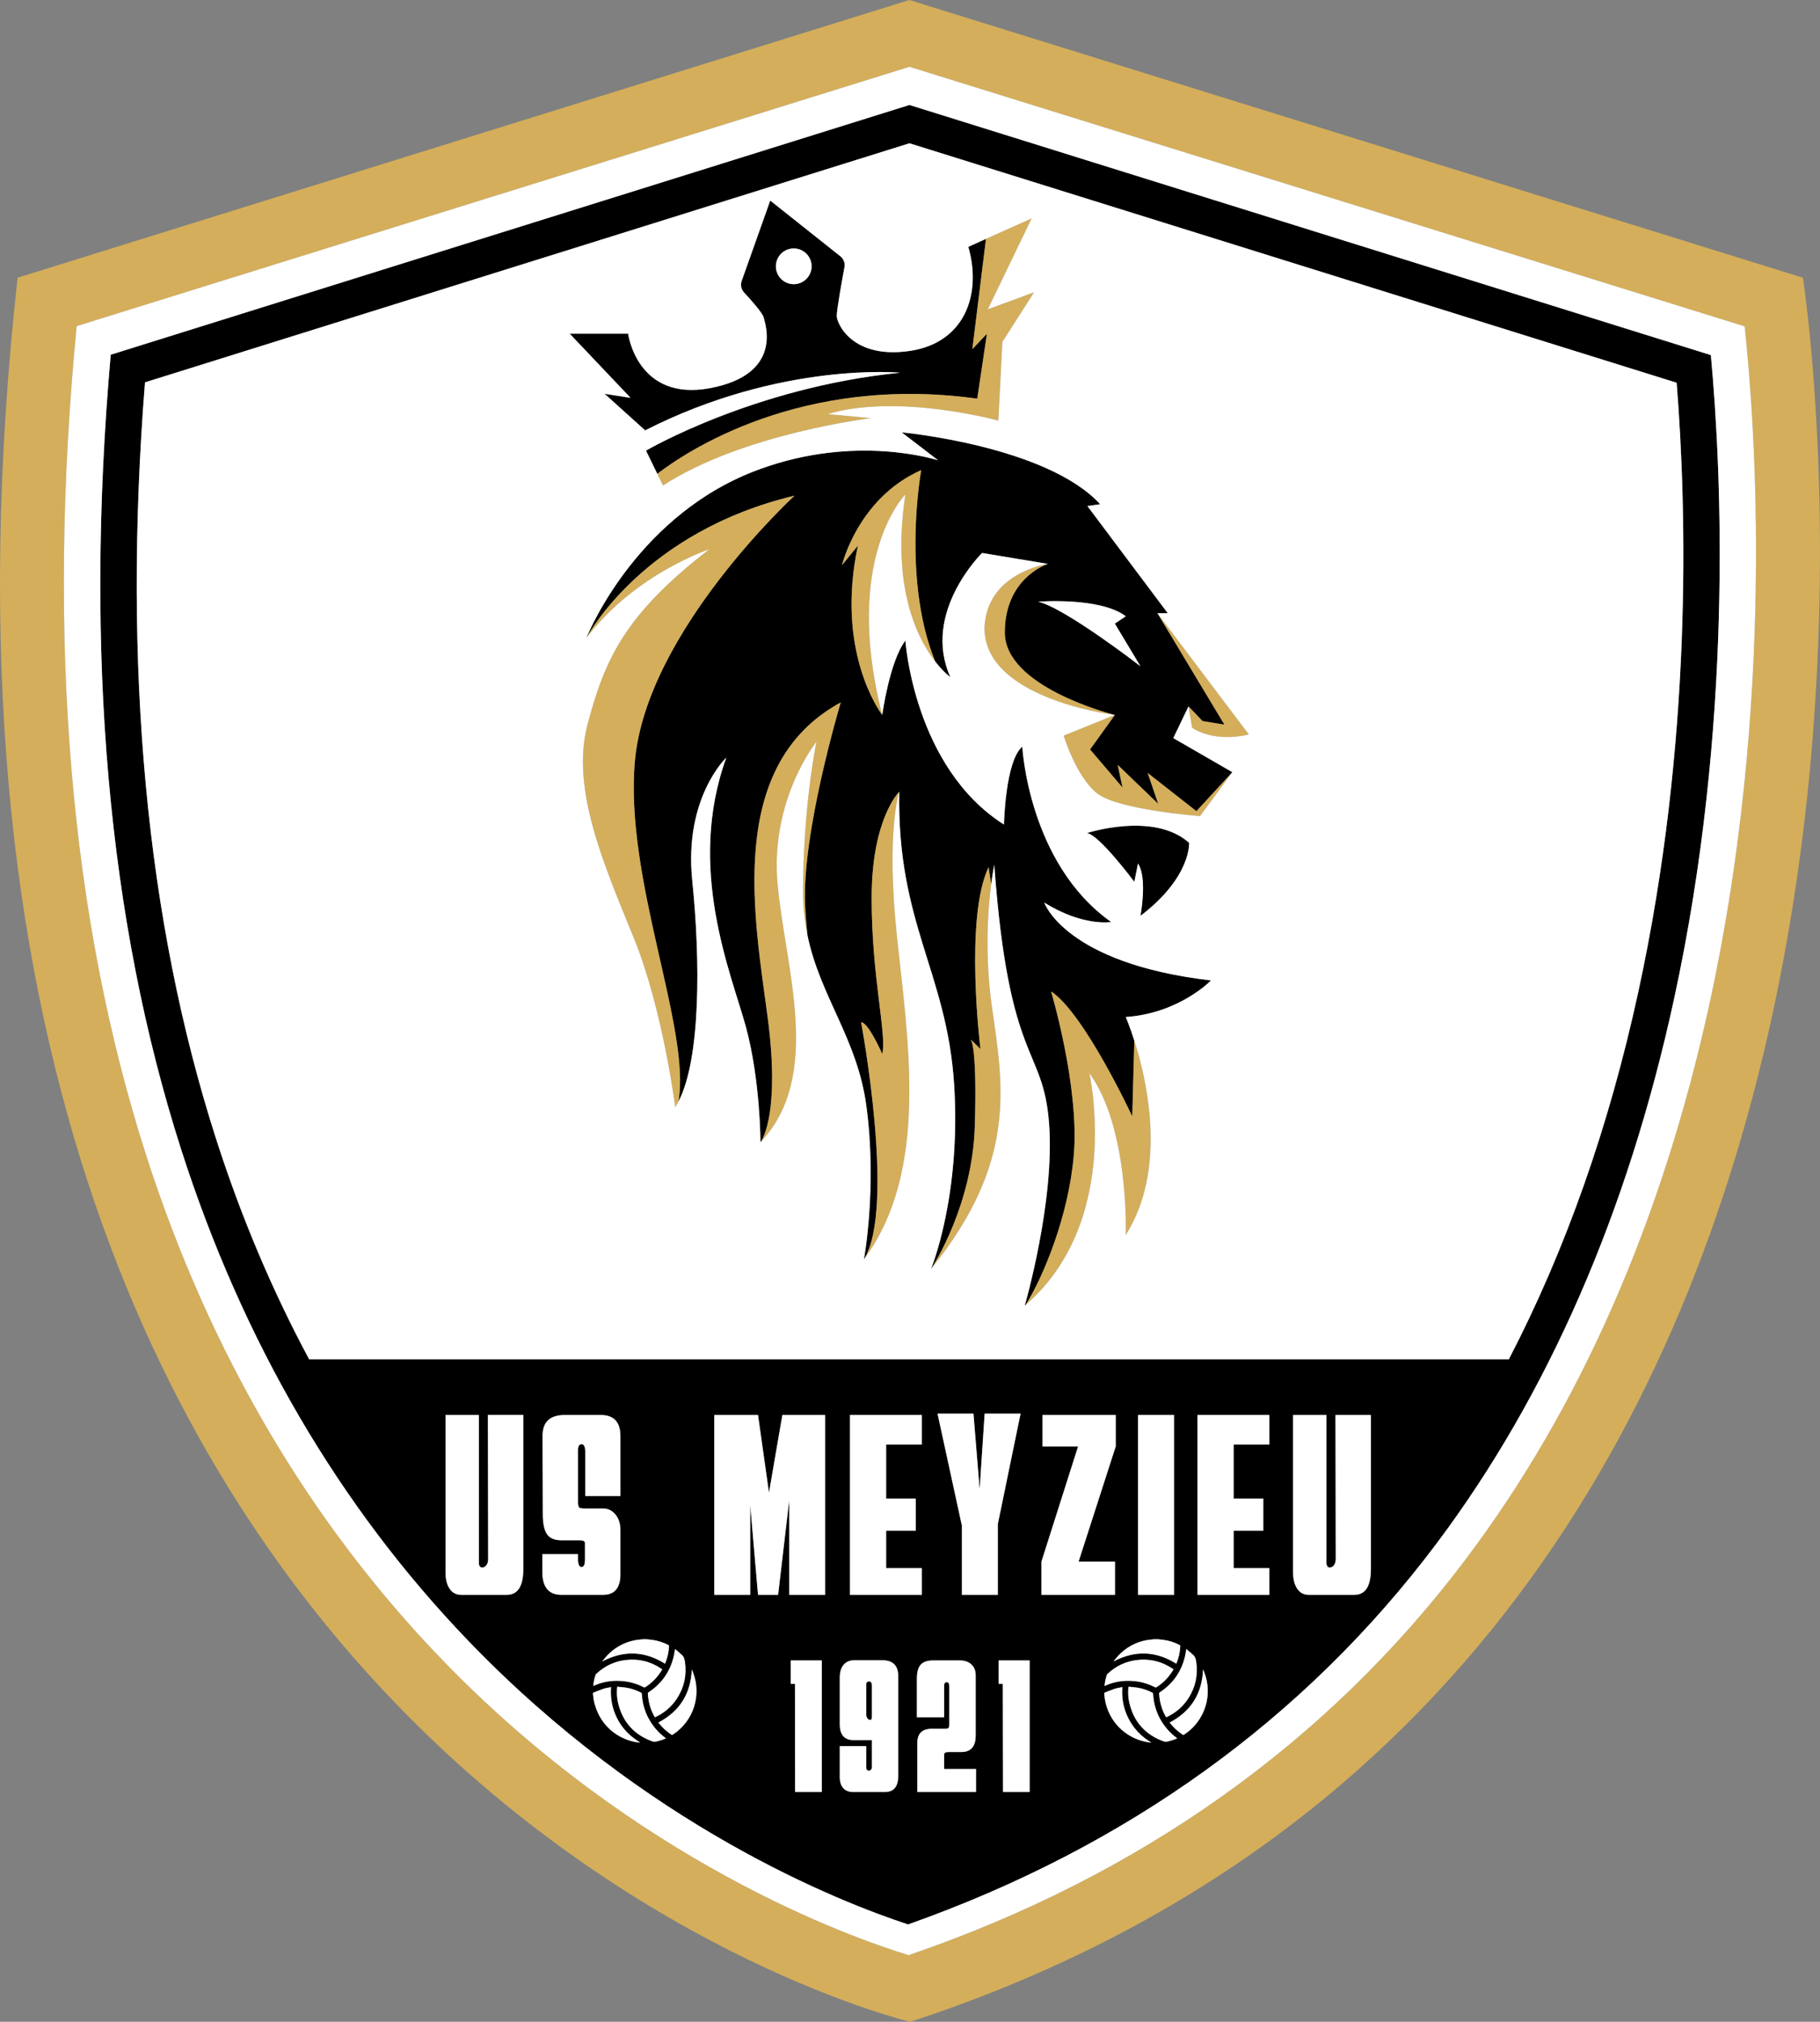 <?xml version="1.0" encoding="utf-8"?>
<!-- Generator: Adobe Illustrator 23.1.0, SVG Export Plug-In . SVG Version: 6.00 Build 0)  -->
<svg version="1.1" id="Шар_2" xmlns="http://www.w3.org/2000/svg" xmlns:xlink="http://www.w3.org/1999/xlink" x="0px" y="0px"
	 viewBox="0 0 283.171 314.52" style="enable-background:new 0 0 283.171 314.52;" xml:space="preserve">
<rect x="0" y="0" width="283.171" height="314.52" fill="#808080" stroke="none"/>
<style type="text/css">
	.st0{fill:#D4AE5A;}
	.st1{fill:#FFFFFF;}
</style>
<g>
	<path d="M135.656,262.21c0-0.431-0.148-0.646-0.445-0.646    c-0.287,0-0.431,0.155-0.431,0.466v4.703c0,0.221,0.058,0.411,0.172,0.571    s0.253,0.24,0.417,0.24c0.115,0,0.188-0.027,0.222-0.083    c0.034-0.055,0.055-0.183,0.064-0.383V262.21z"/>
	<path d="M266.188,55.24L141.498,16.33L17.228,55.18    c-4.1,46.54-0.42,88.1,10.94,123.58    c9.58,29.9,24.64,55.67,44.78,76.58    c27.61,28.68,57.46,40.46,68.34,44.03    c34.09-12.07,61.74-31.99,82.21-59.24    c17.31-23.05,29.74-51.51,36.94-84.61    C269.728,112.82,267.868,73.39,266.188,55.24z M81.428,244.06    c0,2.69-0.86,4.04-2.58,4.04h-7.11c-0.75,0-1.34-0.32-1.78-0.95    c-0.43-0.63-0.64-1.49-0.64-2.58v-24.45h5.19v22.93    c0,0.53,0.17,0.8,0.53,0.8c0.43,0,0.93-0.45,0.91-1.35l-0.04-22.38    h5.52V244.06z M84.378,244.49v-2.72h5.55v0.71    c0,0.86,0.18,1.29,0.55,1.29c0.36,0,0.54-0.39,0.54-1.17v-2.56    c0-0.29-0.28-0.43-0.82-0.43h-2.85c-1.04,0-1.78-0.31-2.22-0.91    c-0.44-0.61-0.66-1.63-0.67-3.07l-0.04-12.23    c-0.01-2.18,1.13-3.28,3.43-3.28h5.63c2.03,0,3.05,1.1,3.05,3.28    v9.32h-5.47v-6.9c0-0.78-0.2-1.16-0.58-1.16    c-0.37,0-0.55,0.33-0.55,1v7.82c0,0.54,0.05,0.88,0.15,1    c0.1,0.12,0.39,0.19,0.86,0.19h2.9c0.78,0,1.42,0.31,1.93,0.94    c0.5,0.63,0.76,1.43,0.76,2.4v6.91c-0.01,2.12-0.91,3.18-2.69,3.18    h-6.49C85.368,248.1,84.378,246.89,84.378,244.49z M100.908,263.26    c2.04-1.35,3.35-3.21,3.92-5.59c0.08-0.37,0.13-0.74,0.2-1.14    c0.26,0.21,0.51,0.42,0.75,0.63c0.08,0.06,0.15,0.15,0.23,0.21    c0.4,0.3,0.5,0.72,0.57,1.18c0.28,2.03-0.12,3.92-1.23,5.64    c-0.84,1.3-1.98,2.27-3.38,2.92c-0.02,0.01-0.05,0.02-0.08,0.03    c-0.27-0.46-0.49-0.94-0.66-1.44c-0.25-0.73-0.39-1.47-0.43-2.24    C100.788,263.36,100.828,263.31,100.908,263.26z M100.368,262.48    c-0.05,0.03-0.14,0.02-0.2-0.01C99.248,262,98.278,261.68,97.248,261.55    c-1.65-0.21-3.25-0.03-4.78,0.65c-0.04,0.02-0.08,0.04-0.13,0.06    c0,0-0.02,0-0.04,0c0.06-0.6,0.18-1.18,0.38-1.75    c0.02-0.05,0.06-0.09,0.1-0.13c1.3-1.21,2.82-1.93,4.57-2.14    c2.04-0.24,3.9,0.23,5.59,1.38c0.03,0.02,0.06,0.04,0.1,0.07    C102.368,260.85,101.478,261.77,100.368,262.48z M103.478,258.79    c0,0-0.01,0.01-0.02,0.01c-3.18-1.99-6.43-2.09-9.77-0.34    c0.23-0.28,0.45-0.57,0.7-0.84c1.22-1.32,2.72-2.15,4.49-2.48    c0.31-0.05,0.63-0.07,0.94-0.11c0.08-0.01,0.16-0.02,0.25-0.03h0.47    c0.3,0.03,0.6,0.06,0.9,0.1c0.9,0.12,1.76,0.39,2.56,0.81    c0.05,0.02,0.1,0.09,0.09,0.13    C104.058,256.99,103.848,257.91,103.478,258.79z M99.538,271.06    c0,0.01,0,0.02-0.01,0.03c-0.26-0.04-0.53-0.07-0.79-0.12    c-2.81-0.58-5.02-2.53-5.97-5.14c-0.17-0.45-0.31-0.93-0.4-1.42    c-0.04-0.26-0.07-0.53-0.1-0.79v-0.28    c0.53-0.21,1.05-0.44,1.59-0.62c0.38-0.12,0.79-0.18,1.21-0.27    c-0.13,1.78,0.2,3.43,1.01,4.97c0.54,1.05,1.27,1.92,2.14,2.66    c0.37,0.28,0.74,0.55,1.12,0.83c0.07,0.04,0.13,0.1,0.21,0.14    C99.548,271.05,99.548,271.06,99.538,271.06z M102.898,270.7    c-0.31,0.09-0.62,0.18-0.94,0.25c-0.1,0.02-0.23,0.02-0.33-0.02    c-2.92-1-4.74-3.01-5.46-6.01c-0.19-0.77-0.22-1.56-0.16-2.36    c0.01-0.04,0.02-0.08,0.03-0.17c0.45,0.05,0.9,0.07,1.33,0.14    c0.83,0.13,1.61,0.4,2.35,0.77c0.1,0.05,0.14,0.11,0.14,0.21    c0.11,2.03,0.82,3.83,2.12,5.39c0.44,0.53,0.94,0.99,1.49,1.41    c0.04,0.03,0.08,0.06,0.15,0.11    C103.358,270.52,103.138,270.62,102.898,270.7z M104.698,269.83    c-0.1,0.06-0.16,0.07-0.27,0c-0.74-0.5-1.39-1.1-1.94-1.8    c-0.02-0.02-0.03-0.05-0.05-0.07c3.33-1.75,5.04-4.5,5.2-8.25    c0.05,0.12,0.11,0.24,0.15,0.36    C109.218,263.64,107.928,267.72,104.698,269.83z M127.858,278.77h-4.15    l-0.02-16.83H123.038v-3.64h4.82V278.77z M128.378,248.1H122.788v-14.67    l-1.72,14.67h-3.13l-1.21-13.99v13.99h-5.59v-27.98h6.8l1.71,12.08    l2.08-12.08h6.65V248.1z M139.748,276.3c0,1.65-0.7,2.47-2.1,2.47    h-4.89c-0.67,0-1.19-0.2-1.55-0.6c-0.36-0.4-0.55-0.97-0.55-1.7    v-4.84h4.12v3.32c0,0.33,0.14,0.5,0.42,0.5c0.11,0,0.22-0.05,0.32-0.15    c0.09-0.09,0.14-0.2,0.14-0.32v-4.28h-2.81    c-1.46,0-2.19-0.82-2.19-2.46v-7.29c0-0.84,0.2-1.5,0.6-1.97    c0.4-0.47,0.95-0.71,1.67-0.71h4.32c1.67,0,2.5,0.81,2.5,2.44V276.3z     M132.248,248.1v-27.98h11.18v4.6h-5.55v8.4h4.61v5h-4.61v5.82h5.55    v4.16H132.248z M151.858,278.77h-9.14v-7.58c0-1.5,0.74-2.25,2.21-2.25h2.02    c0.32,0,0.52-0.04,0.61-0.11c0.08-0.08,0.13-0.26,0.13-0.54v-6.05    c0-0.37-0.14-0.56-0.41-0.56c-0.25,0-0.38,0.19-0.38,0.56v4.9h-4.24    v-6.01c0-1,0.2-1.72,0.59-2.17c0.39-0.44,1.04-0.66,1.94-0.66h4.18    c0.74,0,1.33,0.21,1.78,0.63c0.44,0.41,0.66,0.97,0.66,1.67v9.36    c0,1.72-0.74,2.58-2.21,2.58h-1.89c-0.33,0-0.55,0.04-0.66,0.1    c-0.1,0.07-0.15,0.2-0.15,0.4v2.15h4.96V278.77z M155.248,248.1    h-5.59v-10.75l-3.79-17.44h5.59l0.96,11.75l0.78-11.75h5.59l-3.54,17.18V248.1z     M160.198,278.77h-4.14l-0.03-16.83h-0.65v-3.64h4.82V278.77z M162.188,225    v-4.88h11.41V225l-5.78,17.93h5.66v5.17h-11.44v-5.17L167.738,225H162.188z     M178.428,255.14c0.31-0.05,0.63-0.07,0.94-0.11    c0.08-0.01,0.16-0.02,0.25-0.03h0.47c0.3,0.03,0.6,0.06,0.9,0.1    c0.9,0.12,1.76,0.39,2.56,0.81c0.04,0.02,0.1,0.09,0.09,0.13    c-0.03,0.95-0.24,1.87-0.61,2.75c0,0-0.01,0.01-0.02,0.01    c-3.19-1.99-6.43-2.09-9.77-0.34c0.23-0.28,0.45-0.57,0.7-0.84    C175.158,256.3,176.658,255.47,178.428,255.14z M177.068,248.1v-27.98h5.59    v27.98H177.068z M180.458,263.26c2.04-1.35,3.35-3.21,3.92-5.59    c0.08-0.37,0.13-0.74,0.2-1.14c0.26,0.21,0.51,0.42,0.75,0.63    c0.08,0.06,0.15,0.15,0.23,0.21c0.4,0.3,0.5,0.72,0.56,1.18    c0.29,2.03-0.11,3.92-1.22,5.64c-0.84,1.3-1.98,2.27-3.38,2.92    c-0.02,0.01-0.05,0.02-0.08,0.03c-0.27-0.46-0.49-0.94-0.66-1.44    c-0.25-0.73-0.39-1.47-0.43-2.24    C180.338,263.36,180.378,263.31,180.458,263.26z M179.918,262.48    c-0.05,0.03-0.14,0.02-0.2-0.01c-0.92-0.47-1.89-0.79-2.92-0.92    c-1.65-0.21-3.25-0.03-4.78,0.65c-0.04,0.02-0.08,0.04-0.13,0.06h-0.04    c0.06-0.6,0.18-1.18,0.38-1.75c0.01-0.05,0.06-0.09,0.1-0.13    c1.29-1.21,2.82-1.93,4.57-2.14c2.03-0.24,3.9,0.23,5.59,1.38    c0.03,0.02,0.06,0.04,0.1,0.07    C181.918,260.85,181.028,261.77,179.918,262.48z M179.078,271.09    c-0.26-0.04-0.53-0.07-0.79-0.12c-3.31-0.68-5.79-3.25-6.37-6.56    c-0.04-0.26-0.07-0.53-0.1-0.79v-0.28    c0.53-0.21,1.05-0.44,1.59-0.62c0.38-0.12,0.79-0.18,1.21-0.27    c-0.13,1.78,0.2,3.43,1.01,4.97c0.8,1.54,1.97,2.75,3.47,3.63    C179.088,271.06,179.088,271.08,179.078,271.09z M182.448,270.7    c-0.31,0.09-0.62,0.18-0.94,0.25c-0.1,0.02-0.23,0.02-0.33-0.02    c-2.92-1-4.74-3.01-5.46-6.01c-0.19-0.77-0.22-1.56-0.16-2.36    c0.01-0.04,0.02-0.08,0.03-0.17c0.45,0.05,0.9,0.07,1.33,0.14    c0.83,0.13,1.61,0.4,2.35,0.77c0.1,0.05,0.13,0.11,0.14,0.21    c0.11,2.03,0.81,3.83,2.12,5.39c0.44,0.53,0.94,0.99,1.49,1.41    c0.04,0.03,0.08,0.06,0.15,0.11    C182.908,270.52,182.688,270.62,182.448,270.7z M184.248,269.83    c-0.1,0.06-0.16,0.07-0.27,0c-0.74-0.5-1.39-1.1-1.94-1.8    c-0.02-0.02-0.03-0.05-0.05-0.07c3.33-1.75,5.04-4.5,5.2-8.25    c0.05,0.12,0.11,0.24,0.15,0.36    C188.768,263.64,187.478,267.72,184.248,269.83z M197.488,224.72h-5.55v8.4    h4.62v5h-4.62v5.82h5.55v4.16h-11.18v-27.98h11.18V224.72z M213.298,244.06    c0,2.69-0.86,4.04-2.58,4.04h-7.11c-0.75,0-1.34-0.32-1.77-0.95    s-0.65-1.49-0.65-2.58v-24.45h5.19v22.93c0,0.53,0.18,0.8,0.53,0.8    c0.44,0,0.93-0.45,0.92-1.35l-0.04-22.38h5.51V244.06z M254.898,154.31    c-4.58,21.07-11.33,40.18-20.14,57.14H48.098    c-5.76-10.73-10.62-22.22-14.53-34.44    c-10.82-33.77-14.52-73.3-11.01-117.53L141.498,22.29l119.37,37.25    C262.458,79.55,263.348,115.46,254.898,154.31z"/>
	<path d="M163.288,199.11c0.44-0.54,0.84-1.09,1.21-1.64    C164.118,198.02,163.718,198.57,163.288,199.11z M167.688,191.41    c0.46-1.15,0.84-2.3,1.16-3.46    C168.518,189.1,168.138,190.26,167.688,191.41z M169.738,183.92    c0.15-0.86,0.27-1.7,0.35-2.53    C169.998,182.22,169.878,183.06,169.738,183.92z M169.948,169.76    c0.07,0.55,0.14,1.17,0.21,1.86    C170.098,170.94,170.028,170.31,169.948,169.76z M162.468,140.4    c6.06,3.79,10.42,3.03,10.42,3.03    c-12.89-9.1-13.83-27.28-13.83-27.28    c-2.66,2.27-2.85,12.12-2.85,12.12    c-14.02-8.9-15.34-28.61-15.34-28.61    c-2.47,3.22-3.6,11.56-3.6,11.56c0-0.01,0-0.01-0.01-0.02    c-0.35-0.46-7.29-9.87-3.78-26.32l-2.47,3.03    c0,0,2.47-10.42,12.32-14.78c0,0-1.32,7.24-0.76,15.85    c0.08,1.13,0.18,2.29,0.33,3.46c0.2,1.57,0.47,3.15,0.82,4.71    c0.26,1.17,0.58,2.34,0.96,3.49c0.25,0.76,0.52,1.5,0.82,2.24    c0,0.01,0.01,0.01,0.01,0.02c1.23,1.59,2.24,2.35,2.36,2.44    c-4.53-10.05,4.93-19.32,4.93-19.32l10.24,1.7c0,0-0.01,0-0.03,0.01    c-0.45,0.15-6.67,2.39-6.67,10.67c0,8.3,15.98,12.53,17.06,12.81    c0.04,0.01,0.06,0.01,0.06,0.01l-3.86,5.37l5.06,5.93l-0.76-3.53    l6.31,6.06L178.568,120.25l7.58,5.94l5.59-6.07l-9.19-5.3l2.37-4.93    l2.18,2.28l3.41,0.56l-10.42-17.33h1.61l-12.51-16.68l1.99-0.28    c-8.33-9.09-30.88-11.18-30.88-11.18l5.67,4.35    c-0.46-0.14-12.78-4.06-27.65,1.34C99.468,79.72,91.748,97.98,91.248,99.21    c0.63-1.15,9.4-16.62,32.37-22.1c0,0-22.92,21.04-24.82,41.12    c-1.73,18.42,8.79,41.92,6.75,53.15c3.49-6.62,3.43-22.07,2.16-34.39    c-1.33-12.89,5.3-19.14,5.3-19.14c-6.25,17.24,0.76,33.54,3.04,41.87    c2.27,8.34,2.27,18,2.27,18s0,0,0.01-0.01    c0.01-0.01,0.01-0.01,0.01-0.02c0.01-0.01,0.02-0.02,0.02-0.03    c0.38-0.54,2.98-4.92,1.1-19.26c-2.02-15.41-6.7-39.28,11.35-49.13    c-0.17,0.59-6.04,20.25-5.54,31.44c0.07,1.68,0.21,3.3,0.38,4.86    c2,9.55,7.75,16.03,9.15,26.47c1.71,12.69-0.38,23.87-0.38,23.87    c4.99-7.95-0.44-36.88-0.44-36.88c1.14,0,3.29,4.93,3.29,4.93    c0.75-2.91-1.65-11.88-1.65-24.26c0-12.38,4.3-16.54,4.3-16.54    c-0.38,20.46,7.39,28.04,8.53,45.47c1.13,17.43-3.6,28.8-3.6,28.8    c0.01-0.01,0.02-0.02,0.02-0.03c0.38-0.57,6.43-9.96,6.8-22.2    c0.33-11.01-0.39-13.1-0.59-13.46l1.47,1.46    c0,0-2.53-20.34,1.26-28.3l0.41,2.64c0.25-1.91,0.48-3.02,0.48-3.02    c2.27,31.27,7.58,28.05,8.52,40.17c0.95,12.13-3.78,28.42-3.78,28.42    c0.06-0.05,0.12-0.1,0.17-0.15c2.72-4.38,6.67-13.8,7.47-23.34    c0.88-10.61-3.54-25.39-3.54-25.39c5.18,3.41,12.63,19.45,12.63,19.45    l0.32-11.79c-0.73-2.29-1.33-3.68-1.33-3.68    c8.34-0.57,13.26-5.69,13.26-5.69    C165.688,149.87,162.468,140.4,162.468,140.4z M175.158,95.87l-1.7,1.14    l3.98,6.63c0,0-11.75-9.09-15.92-10.04    C161.518,93.6,171.178,92.84,175.158,95.87z"/>
	<path d="M177.438,142.48c0,0,1.13-5.87-0.38-8.15l-0.57,2.85    c0,0-5.5-7.39-7.39-7.58c0,0,10.42-3.41,15.91,1.51    C185.008,131.11,185.388,136.42,177.438,142.48z"/>
	<path d="M151.288,54.31l2.12-17.15l-2.75,1.24    c2.14,7.45-0.61,14.87-8.97,16.17c-8.97,1.39-11.5-4.17-11.5-5.44    c0-0.97,0.82-5.51,1.2-7.57c0.12-0.63-0.12-1.27-0.61-1.67    l-10.94-8.69l-4.44,12.5c-0.22,0.62-0.08,1.31,0.36,1.79    c1.05,1.13,2.89,3.18,3.06,3.9c0.26,1.01,3.04,8.84-8.33,10.99    c-11.37,2.14-12.76-8.47-12.76-8.47h-9.09l9.47,9.98l-4.04-0.63    l6.31,5.69c21.1-10.74,39.67-8.97,39.67-8.97    C117.308,60.25,100.508,70.1,100.508,70.1l1.76,3.61    c4.3-3.31,22.28-15.52,49.78-11.69l1.51-10.11L151.288,54.31z     M123.498,44.21c-1.54,0-2.78-1.25-2.78-2.78c0-1.54,1.24-2.78,2.78-2.78    c1.53,0,2.78,1.24,2.78,2.78C126.278,42.96,125.028,44.21,123.498,44.21z"/>
</g>
<g>
	<path class="st0" d="M280.508,43.2L141.488,0l-138.75,43.2    c-25.77,232.29,138.88,271.32,138.88,271.32    C314.238,258.06,280.508,43.2,280.508,43.2z M265.978,156.15    c-7.37,33.76-20.14,62.84-37.96,86.45    c-21.52,28.52-50.66,49.22-86.65,61.55    c-9.29-2.84-42.24-14.59-72.49-45.87    c-20.75-21.46-36.26-47.86-46.11-78.47    C10.858,142.77,7.218,99.37,11.928,50.73l129.57-40.34l129.95,40.38    C273.108,66.23,276.198,109.33,265.978,156.15z"/>
	<path class="st0" d="M98.798,118.23c-1.73,18.42,8.79,41.92,6.75,53.15    c-0.16,0.3-0.32,0.59-0.49,0.85c0,0-1.9-15.16-6.45-26.34    c-4.54-11.18-9.85-23.11-7.2-33.16c2.66-10.04,5.69-17.05,18.95-27.28    c0,0-11.54,3.78-19.13,13.81c0.33-0.62,8.99-16.57,32.39-22.15    C123.618,77.11,100.698,98.15,98.798,118.23z"/>
	<path class="st0" d="M145.498,102.88c-0.17-0.2-0.34-0.43-0.5-0.66    c-0.02-0.03-0.03-0.05-0.05-0.08c-0.35-0.49-0.71-1.05-1.06-1.68    c-0.03-0.05-0.06-0.11-0.1-0.16c-0.14-0.26-0.29-0.54-0.43-0.82    c-0.03-0.07-0.07-0.14-0.1-0.21c-0.18-0.34-0.35-0.7-0.51-1.08    c0-0.01-0.01-0.02-0.01-0.03c-0.16-0.36-0.31-0.73-0.45-1.12    c-0.04-0.11-0.09-0.22-0.13-0.33c-0.11-0.32-0.23-0.65-0.34-0.99    c-0.03-0.11-0.07-0.21-0.1-0.32c-0.14-0.44-0.27-0.9-0.39-1.37    c-0.02-0.09-0.04-0.18-0.06-0.27c-0.1-0.39-0.19-0.8-0.28-1.21    c-0.03-0.16-0.06-0.32-0.09-0.48c-0.08-0.41-0.15-0.83-0.22-1.26    c-0.02-0.12-0.04-0.24-0.06-0.37c-0.08-0.55-0.14-1.12-0.2-1.7    c-0.01-0.15-0.02-0.3-0.03-0.45c-0.04-0.46-0.07-0.93-0.1-1.41    c0-0.19-0.01-0.39-0.02-0.58c-0.02-0.55-0.03-1.11-0.02-1.69    c0-0.1-0.01-0.2-0.01-0.3c0.01-0.67,0.04-1.36,0.08-2.07    c0.01-0.2,0.02-0.4,0.03-0.6c0.04-0.55,0.09-1.11,0.14-1.69    c0.03-0.22,0.05-0.44,0.07-0.66c0.09-0.77,0.18-1.55,0.31-2.37    c0,0-9.85,9.85-3.61,34.28c-0.35-0.46-7.29-9.87-3.78-26.32    l-2.47,3.03c0,0,2.47-10.42,12.32-14.78c0,0-1.32,7.24-0.76,15.85    c0.08,1.13,0.18,2.29,0.33,3.46c0.2,1.57,0.47,3.15,0.82,4.71    c0.27,1.18,0.59,2.34,0.96,3.49    C144.928,101.4,145.198,102.14,145.498,102.88z"/>
	<path class="st0" d="M194.298,114.25c0,0-5.02,1.42-8.81-1.04l-0.57-3.32l2.18,2.28    l3.41,0.56l-10.42-17.33L194.298,114.25z"/>
	<path class="st0" d="M173.398,111.21c-1.19-0.15-20.4-2.8-20.22-13.63    c0.37-8.26,9.28-9.77,9.83-9.85c-0.45,0.15-6.67,2.39-6.67,10.67    C156.338,106.7,172.318,110.93,173.398,111.21z"/>
	<path class="st0" d="M191.738,120.12l-5.02,6.83c0,0-12.88-0.95-16.11-3.6    c-3.22-2.66-5.11-8.91-5.11-8.91l7.96-3.22l-3.86,5.37l5.06,5.93    l-0.76-3.53l6.31,6.06L178.568,120.25l7.58,5.94L191.738,120.12z"/>
	<path class="st0" d="M125.268,140.71c0.07,1.68,0.21,3.3,0.38,4.86    c-0.11-0.52-0.21-1.05-0.29-1.58c-0.05-0.3-0.09-0.61-0.13-0.91    c-0.05-0.41-0.1-0.83-0.14-1.26c-0.02-0.25-0.04-0.51-0.06-0.77    c-0.05-0.7-0.08-1.42-0.08-2.17c0-13.64,2.09-23.49,2.09-23.49    s-7.2,8.9-6.07,21.98c1.14,13.06,7.19,29.9-2.63,40.32    c0.27-0.37,3.04-4.61,1.12-19.29c-2.02-15.41-6.7-39.28,11.35-49.13    C130.638,109.86,124.768,129.52,125.268,140.71z"/>
	<path class="st0" d="M134.418,195.91c4.99-7.95-0.44-36.88-0.44-36.88    c1.14,0,3.29,4.93,3.29,4.93c0.75-2.91-1.65-11.88-1.65-24.26    c0-12.38,4.3-16.54,4.3-16.54s-2.08,6.06-0.38,22.35    C141.248,161.81,144.658,182.08,134.418,195.91z"/>
	<path class="st0" d="M179.028,177.36v0.49c-0.02,0.6-0.04,1.21-0.08,1.82    c-0.01,0.12-0.02,0.24-0.03,0.36c-0.04,0.52-0.09,1.03-0.16,1.55    c-0.02,0.17-0.04,0.34-0.06,0.51c-0.09,0.62-0.19,1.23-0.32,1.84    c-0.02,0.1-0.04,0.19-0.06,0.28c-0.12,0.54-0.25,1.07-0.4,1.61    c-0.05,0.16-0.1,0.32-0.14,0.49c-0.19,0.61-0.39,1.22-0.62,1.82    c-0.02,0.05-0.04,0.1-0.06,0.15c-0.22,0.55-0.47,1.1-0.73,1.65    c-0.08,0.15-0.15,0.3-0.23,0.45c-0.3,0.59-0.62,1.18-0.98,1.74    c0,0,0.57-16.67-5.68-25.2c0,0,0.07,0.32,0.18,0.89    c0.01,0.11,0.03,0.23,0.06,0.35c0.05,0.31,0.1,0.66,0.16,1.07    c0.09,0.67,0.19,1.47,0.28,2.39v0.07    c0.2,2.27,0.31,5.19,0.05,8.43c-0.01,0.01-0.01,0.02,0,0.04    c-0.14,1.62-0.36,3.32-0.71,5.05c-0.18,0.88-0.39,1.76-0.63,2.65    c-0.01,0.03-0.02,0.06-0.02,0.09c-0.33,1.15-0.71,2.31-1.16,3.46    c-0.02,0.04-0.03,0.07-0.04,0.11c-0.23,0.55-0.46,1.1-0.72,1.65    c-0.29,0.63-0.6,1.26-0.94,1.87c-0.3,0.54-0.61,1.06-0.94,1.58    c-0.18,0.29-0.36,0.57-0.55,0.85c-0.38,0.55-0.78,1.1-1.21,1.64    c-0.21,0.27-0.43,0.54-0.66,0.8c-0.22,0.27-0.46,0.53-0.69,0.79    c-0.24,0.26-0.49,0.52-0.74,0.77c-0.2,0.2-0.4,0.4-0.61,0.61    c-0.32,0.29-0.64,0.59-0.98,0.88c2.72-4.38,6.67-13.8,7.47-23.34    c0.88-10.61-3.54-25.39-3.54-25.39c5.18,3.41,12.63,19.45,12.63,19.45    l0.32-11.79c0.06,0.2,0.13,0.4,0.19,0.61    c0.13,0.42,0.26,0.86,0.39,1.33c0.07,0.24,0.14,0.47,0.2,0.72    c0.01,0.06,0.02,0.11,0.04,0.17c0.12,0.44,0.23,0.9,0.34,1.38    c0.01,0.04,0.03,0.09,0.04,0.13c0.11,0.5,0.23,1.02,0.34,1.55    c0.02,0.1,0.03,0.2,0.05,0.3c0.1,0.46,0.18,0.93,0.26,1.4    c0.02,0.11,0.04,0.21,0.06,0.31c0.09,0.55,0.17,1.11,0.24,1.67    c0.02,0.13,0.04,0.26,0.05,0.38c0.06,0.48,0.11,0.95,0.16,1.44    c0.01,0.14,0.02,0.28,0.04,0.43c0.04,0.58,0.08,1.17,0.11,1.76    c0,0.13,0,0.27,0.01,0.4C179.018,176.37,179.028,176.86,179.028,177.36z"/>
	<path class="st0" d="M151.668,175.2c0.34-11.3-0.43-13.2-0.6-13.48    l1.48,1.48c0,0-2.53-20.34,1.26-28.3l0.41,2.64    c-0.06,0.47-0.12,0.98-0.18,1.54c0,0.03-0.01,0.07-0.01,0.11    c-0.02,0.24-0.05,0.49-0.07,0.75c-0.01,0.04-0.01,0.08-0.01,0.12    c-0.06,0.58-0.1,1.2-0.15,1.86c0,0.07-0.01,0.15-0.01,0.23    c-0.02,0.25-0.03,0.51-0.04,0.77c-0.01,0.09-0.01,0.17-0.02,0.26    c-0.01,0.35-0.03,0.69-0.04,1.05c0,0,0,0,0,0.01    c-0.01,0.34-0.02,0.7-0.03,1.06v0.32    c-0.01,0.27-0.01,0.55-0.01,0.83v0.34c0,0.39,0,0.77,0.01,1.17    c0,0.01,0,0.02,0,0.02c0.01,0.39,0.02,0.78,0.03,1.17    c0,0.12,0.01,0.25,0.01,0.38c0.02,0.29,0.03,0.59,0.04,0.89    c0.01,0.13,0.02,0.26,0.02,0.39c0.03,0.42,0.05,0.84,0.09,1.27    c0,0.01,0,0.02,0,0.02c0.03,0.42,0.07,0.85,0.11,1.27    c0.01,0.14,0.02,0.27,0.04,0.4c0.03,0.32,0.06,0.65,0.1,0.97    c0.01,0.14,0.03,0.27,0.04,0.41c0.06,0.45,0.12,0.9,0.18,1.35    c1.7,12.12,4.17,24.06-9.45,40.9    C145.248,196.83,151.298,187.44,151.668,175.2z"/>
	<path class="st0" d="M160.888,45.47l-4.93,7.71l-0.63,12.25c0,0-15.66-4.3-26.53-1.01    l6.7,0.63c0,0-19.96,2.4-32.34,10.48l-0.89-1.82    c4.3-3.31,22.28-15.52,49.78-11.69l1.51-10.11l-2.27,2.4    l2.12-17.15l7.1-3.18l-6.82,14.14L160.888,45.47z"/>
</g>
<g>
	<path class="st1" d="M75.95,242.497c0.013,0.902-0.481,1.354-0.913,1.354    c-0.356,0-0.534-0.267-0.534-0.8v-22.928h-5.191v22.687v1.758    c0,1.094,0.216,1.955,0.648,2.584s1.023,0.943,1.774,0.943h2.216h4.898    c1.717,0,2.575-1.347,2.575-4.04v-23.933h-5.512L75.95,242.497z"/>
	<path class="st1" d="M207.824,242.497c0.013,0.902-0.481,1.354-0.913,1.354    c-0.356,0-0.534-0.267-0.534-0.8v-22.928h-5.191v24.445    c0,1.094,0.216,1.955,0.648,2.584s1.023,0.943,1.774,0.943h5.931h1.183    c1.717,0,2.575-1.347,2.575-4.04v-0.268v-23.664h-5.512L207.824,242.497z"/>
	<path class="st1" d="M96.526,244.917v-6.908c0-0.971-0.254-1.771-0.763-2.399    c-0.509-0.629-1.151-0.943-1.926-0.943h-2.899c-0.471,0-0.757-0.062-0.858-0.185    c-0.102-0.123-0.152-0.458-0.152-1.005v-7.817c0-0.67,0.184-1.005,0.553-1.005    c0.381,0,0.572,0.39,0.572,1.169v6.895h5.474v-9.315    c0-2.188-1.017-3.281-3.051-3.281h-5.626c-2.301,0-3.446,1.094-3.433,3.281l0.038,12.226    c0.013,1.436,0.239,2.458,0.677,3.066s1.179,0.912,2.222,0.912h2.842    c0.547,0,0.82,0.144,0.82,0.431v0.595v1.966c0,0.779-0.178,1.169-0.534,1.169    c-0.369,0-0.553-0.431-0.553-1.292v-0.71h-5.55v2.72    c0,2.406,0.992,3.609,2.975,3.609h6.485    C95.617,248.096,96.514,247.036,96.526,244.917z"/>
	<polygon class="st1" points="162.037,248.096 173.48,248.096 173.48,242.928 167.816,242.928     173.594,225.004 173.594,220.123 162.189,220.123 162.189,225.004 167.74,225.004     162.037,242.928  "/>
	<rect x="177.072" y="220.123" class="st1" width="5.588" height="27.973"/>
	<polygon class="st1" points="186.311,248.096 197.488,248.096 197.488,243.942 191.938,243.942     191.938,238.124 196.553,238.124 196.553,233.12 191.938,233.12 191.938,224.724     197.488,224.724 197.488,220.123 186.311,220.123  "/>
	<polygon class="st1" points="143.425,243.942 137.875,243.942 137.875,238.124 142.49,238.124     142.49,233.12 137.875,233.12 137.875,224.724 143.425,224.724 143.425,220.123     132.248,220.123 132.248,248.096 143.425,248.096  "/>
	<polygon class="st1" points="153.199,219.914 152.422,231.661 151.46,219.914 145.872,219.914     149.662,237.345 149.662,248.096 155.25,248.096 155.25,237.093 158.786,219.914  "/>
	<polygon class="st1" points="121.728,220.123 119.643,232.198 117.938,220.123 116.723,220.123     111.135,220.123 111.135,248.096 116.723,248.096 116.723,234.109 117.938,248.096     121.064,248.096 122.788,233.429 122.788,248.096 128.376,248.096 128.376,220.123     122.788,220.123  "/>
	<polygon class="st1" points="123.037,261.939 123.683,261.939 123.712,278.768 127.86,278.768     127.86,258.303 123.037,258.303  "/>
	<path class="st1" d="M137.25,258.272h-4.32c-0.718,0-1.275,0.236-1.672,0.707    s-0.596,1.127-0.596,1.968v7.288c0,1.643,0.727,2.464,2.182,2.464h2.813v4.283    c0,0.12-0.048,0.228-0.144,0.322c-0.096,0.096-0.201,0.144-0.315,0.144    c-0.278,0-0.417-0.166-0.417-0.496v-3.321h-4.12v4.839    c0,0.731,0.182,1.297,0.545,1.698c0.364,0.4,0.88,0.601,1.55,0.601h4.895    c1.397,0,2.096-0.821,2.096-2.464v-15.598    C139.748,259.084,138.915,258.272,137.25,258.272z M135.656,267.078    c-0.009,0.2-0.031,0.328-0.064,0.383c-0.034,0.056-0.107,0.083-0.222,0.083    c-0.163,0-0.302-0.08-0.417-0.24s-0.172-0.351-0.172-0.571v-4.703    c0-0.311,0.144-0.466,0.431-0.466c0.296,0,0.445,0.216,0.445,0.646V267.078z"/>
	<path class="st1" d="M146.894,273.041c0-0.2,0.053-0.333,0.158-0.398    s0.326-0.098,0.66-0.098h1.881c1.475,0,2.211-0.861,2.211-2.585v-9.358    c0-0.701-0.221-1.26-0.66-1.675c-0.441-0.416-1.033-0.624-1.779-0.624h-4.178    c-0.9,0-1.545,0.221-1.938,0.661c-0.393,0.441-0.59,1.162-0.59,2.164v6.011    h4.234v-4.899c0-0.37,0.131-0.556,0.389-0.556c0.268,0,0.402,0.186,0.402,0.556    v6.053c0,0.28-0.043,0.458-0.129,0.533c-0.088,0.075-0.287,0.112-0.604,0.112    h-2.023c-1.475,0-2.211,0.752-2.211,2.254v7.576h9.143v-3.576h-4.967V273.041z"/>
	<polygon class="st1" points="155.379,261.939 156.024,261.939 156.053,278.768 160.201,278.768     160.201,258.303 155.379,258.303  "/>
	<path class="st1" d="M104,255.909c-0.805-0.421-1.659-0.694-2.559-0.813    c-0.3-0.04-0.603-0.063-0.904-0.094c-0.157,0-0.315,0-0.472,0    c-0.082,0.01-0.165,0.02-0.247,0.029c-0.312,0.036-0.627,0.055-0.935,0.111    c-1.774,0.324-3.274,1.156-4.497,2.479c-0.246,0.266-0.464,0.557-0.694,0.836    c3.337-1.753,6.583-1.65,9.77,0.344c0.004-0.003,0.015-0.008,0.019-0.017    c0.367-0.878,0.577-1.791,0.613-2.742    C104.094,255.999,104.043,255.932,104,255.909z"/>
	<path class="st1" d="M98.214,270.081c-0.867-0.74-1.592-1.615-2.139-2.658    c-0.811-1.545-1.135-3.193-1.003-4.973c-0.425,0.093-0.832,0.148-1.215,0.273    c-0.54,0.177-1.062,0.407-1.592,0.614c0,0.094,0,0.189,0,0.283    c0.035,0.263,0.062,0.528,0.107,0.79c0.086,0.495,0.227,0.966,0.394,1.424    c0.954,2.607,3.161,4.555,5.972,5.133c0.262,0.054,0.529,0.083,0.794,0.124    c0.004-0.011,0.008-0.021,0.011-0.032c0.001-0.003,0.002-0.006,0.003-0.009    c-0.074-0.044-0.137-0.098-0.21-0.143    C98.935,270.656,98.563,270.379,98.214,270.081z"/>
	<path class="st1" d="M101.89,267.145c0.032-0.013,0.056-0.022,0.078-0.032    c1.403-0.654,2.538-1.621,3.377-2.921c1.113-1.725,1.512-3.61,1.227-5.644    c-0.064-0.456-0.169-0.882-0.565-1.176c-0.083-0.062-0.148-0.148-0.228-0.216    c-0.245-0.209-0.492-0.415-0.748-0.629c-0.073,0.402-0.122,0.775-0.208,1.139    c-0.563,2.384-1.872,4.248-3.919,5.593c-0.078,0.051-0.115,0.1-0.109,0.2    c0.045,0.767,0.182,1.517,0.432,2.244    C101.4,266.202,101.616,266.682,101.89,267.145z"/>
	<path class="st1" d="M101.975,268.896c-1.302-1.559-2.005-3.355-2.116-5.382    c-0.006-0.108-0.043-0.165-0.141-0.214c-0.744-0.376-1.524-0.642-2.346-0.772    c-0.437-0.069-0.882-0.093-1.335-0.139c-0.013,0.092-0.022,0.133-0.025,0.174    c-0.065,0.794-0.032,1.584,0.154,2.358c0.722,2.997,2.545,5.003,5.459,6.011    c0.102,0.035,0.228,0.039,0.334,0.015c0.316-0.072,0.63-0.155,0.939-0.252    c0.236-0.074,0.464-0.174,0.721-0.272c-0.07-0.055-0.109-0.087-0.15-0.117    C102.919,269.892,102.417,269.426,101.975,268.896z"/>
	<path class="st1" d="M103.035,259.694c-0.04-0.031-0.067-0.055-0.096-0.075    c-1.692-1.152-3.555-1.623-5.589-1.379c-1.756,0.21-3.277,0.935-4.568,2.142    c-0.041,0.038-0.089,0.082-0.106,0.132c-0.193,0.566-0.317,1.147-0.374,1.744    c0.02,0,0.031,0.003,0.04-0.001c0.044-0.017,0.087-0.035,0.13-0.054    c1.529-0.683,3.128-0.862,4.777-0.65c1.026,0.132,1.998,0.448,2.921,0.918    c0.054,0.028,0.149,0.038,0.195,0.009    C101.478,261.773,102.364,260.848,103.035,259.694z"/>
	<path class="st1" d="M107.635,259.708c-0.157,3.755-1.871,6.499-5.194,8.253    c0.013,0.019,0.029,0.046,0.048,0.07c0.55,0.704,1.196,1.302,1.939,1.798    c0.105,0.07,0.172,0.064,0.273-0.002c3.227-2.106,4.519-6.182,3.09-9.76    C107.744,259.949,107.69,259.835,107.635,259.708z"/>
	<path class="st1" d="M173.24,258.458c3.337-1.753,6.583-1.65,9.77,0.344    c0.004-0.003,0.015-0.008,0.019-0.017c0.367-0.878,0.577-1.791,0.613-2.742    c0.002-0.045-0.049-0.112-0.092-0.135c-0.805-0.421-1.659-0.694-2.559-0.813    c-0.3-0.04-0.603-0.063-0.904-0.094c-0.157,0-0.315,0-0.472,0    c-0.082,0.01-0.165,0.02-0.247,0.029c-0.312,0.036-0.627,0.055-0.935,0.111    c-1.774,0.324-3.274,1.156-4.497,2.479    C173.688,257.888,173.47,258.179,173.24,258.458z"/>
	<path class="st1" d="M175.624,267.423c-0.811-1.545-1.135-3.193-1.003-4.973    c-0.425,0.093-0.832,0.148-1.215,0.273c-0.54,0.177-1.062,0.407-1.592,0.614    c0,0.094,0,0.189,0,0.283c0.035,0.263,0.062,0.528,0.107,0.79    c0.574,3.315,3.062,5.878,6.366,6.557c0.262,0.054,0.529,0.083,0.794,0.124    c0.005-0.013,0.01-0.027,0.014-0.04    C177.596,270.165,176.432,268.962,175.624,267.423z"/>
	<path class="st1" d="M181.439,267.145c0.032-0.013,0.056-0.022,0.078-0.032    c1.403-0.654,2.538-1.621,3.377-2.921c1.113-1.725,1.512-3.61,1.227-5.644    c-0.064-0.456-0.169-0.882-0.565-1.176c-0.083-0.062-0.148-0.148-0.228-0.216    c-0.245-0.209-0.492-0.415-0.748-0.629c-0.073,0.402-0.122,0.775-0.208,1.139    c-0.563,2.384-1.872,4.248-3.919,5.593c-0.078,0.051-0.115,0.1-0.109,0.2    c0.045,0.767,0.182,1.517,0.432,2.244    C180.949,266.202,181.165,266.682,181.439,267.145z"/>
	<path class="st1" d="M181.524,268.896c-1.303-1.559-2.005-3.355-2.116-5.382    c-0.006-0.108-0.043-0.165-0.141-0.214c-0.744-0.376-1.524-0.642-2.346-0.772    c-0.437-0.069-0.882-0.093-1.335-0.139c-0.013,0.092-0.022,0.133-0.025,0.174    c-0.065,0.794-0.032,1.584,0.154,2.358c0.722,2.997,2.545,5.003,5.459,6.011    c0.102,0.035,0.228,0.039,0.334,0.015c0.316-0.072,0.63-0.155,0.939-0.252    c0.236-0.074,0.464-0.174,0.721-0.272c-0.07-0.055-0.109-0.087-0.15-0.117    C182.468,269.892,181.967,269.426,181.524,268.896z"/>
	<path class="st1" d="M182.584,259.694c-0.04-0.031-0.067-0.055-0.096-0.075    c-1.692-1.152-3.555-1.623-5.589-1.379c-1.756,0.21-3.277,0.935-4.568,2.142    c-0.041,0.038-0.089,0.082-0.106,0.132c-0.193,0.566-0.317,1.147-0.374,1.744    c0.02,0,0.031,0.003,0.04-0.001c0.044-0.017,0.087-0.035,0.13-0.054    c1.529-0.683,3.128-0.862,4.777-0.65c1.026,0.132,1.998,0.448,2.921,0.918    c0.054,0.028,0.149,0.038,0.195,0.009    C181.027,261.773,181.913,260.848,182.584,259.694z"/>
	<path class="st1" d="M187.184,259.708c-0.157,3.755-1.871,6.499-5.194,8.253    c0.013,0.019,0.029,0.046,0.048,0.07c0.55,0.704,1.196,1.302,1.939,1.798    c0.105,0.07,0.172,0.064,0.273-0.002c3.227-2.106,4.519-6.182,3.09-9.76    C187.293,259.949,187.239,259.835,187.184,259.708z"/>
	<path class="st1" d="M271.448,50.77L141.498,10.39L11.928,50.73    c-4.71,48.64-1.07,92.04,10.84,129.08    c9.85,30.61,25.36,57.01,46.11,78.47c30.25,31.28,63.2,43.03,72.49,45.87    c35.99-12.33,65.13-33.03,86.65-61.55    c17.82-23.61,30.59-52.69,37.96-86.45    C276.198,109.33,273.108,66.23,271.448,50.77z M260.438,155.52    c-7.2,33.1-19.63,61.56-36.94,84.61    c-20.47,27.25-48.12,47.17-82.21,59.24    c-10.88-3.57-40.73-15.35-68.34-44.03    c-20.14-20.91-35.2-46.68-44.78-76.58    c-11.36-35.48-15.04-77.04-10.94-123.58l124.27-38.85l124.69,38.91    C267.868,73.39,269.728,112.82,260.438,155.52z"/>
	<path class="st1" d="M141.498,22.29L22.558,59.48    c-3.51,44.23,0.19,83.76,11.01,117.53    c3.91,12.22,8.77,23.71,14.53,34.44h186.66    c8.81-16.96,15.56-36.07,20.14-57.14    c8.45-38.85,7.56-74.76,5.97-94.77L141.498,22.29z M97.728,51.91    c0,0,1.39,10.61,12.76,8.47c11.37-2.15,8.59-9.98,8.33-10.99    c-0.17-0.72-2.01-2.77-3.06-3.9c-0.44-0.48-0.58-1.17-0.36-1.79    l4.44-12.5l10.94,8.69c0.49,0.4,0.73,1.04,0.61,1.67    c-0.38,2.06-1.2,6.6-1.2,7.57c0,1.27,2.53,6.83,11.5,5.44    c8.36-1.3,11.11-8.72,8.97-16.17l2.75-1.24l7.1-3.18l-6.82,14.14    l7.2-2.65l-4.93,7.71l-0.63,12.25c0,0-15.66-4.3-26.53-1.01l6.7,0.63    c0,0-19.96,2.4-32.34,10.48l-0.89-1.82l-1.76-3.61    c0,0,16.8-9.85,39.54-12.12c0,0-18.57-1.77-39.67,8.97l-6.31-5.69    l4.04,0.63l-9.47-9.98H97.728z M191.738,120.12l-5.02,6.83    c0,0-12.88-0.95-16.11-3.6c-3.22-2.66-5.11-8.91-5.11-8.91    l7.96-3.22c0,0-0.02,0-0.06-0.01c-1.19-0.15-20.4-2.8-20.22-13.63    c0.37-8.26,9.28-9.77,9.83-9.85c0.02-0.01,0.03-0.01,0.03-0.01    l-10.24-1.7c0,0-9.46,9.27-4.93,19.32    c-0.12-0.09-1.13-0.85-2.36-2.44c0-0.01-0.01-0.01-0.01-0.02    c-0.17-0.2-0.34-0.43-0.5-0.66c-0.02-0.03-0.03-0.05-0.05-0.08    c-0.35-0.49-0.71-1.05-1.06-1.68c-0.03-0.05-0.06-0.11-0.1-0.16    c-0.14-0.26-0.29-0.54-0.43-0.82c-0.03-0.07-0.07-0.14-0.1-0.21    c-0.18-0.34-0.35-0.7-0.51-1.08c0-0.01-0.01-0.02-0.01-0.03    c-0.16-0.36-0.31-0.73-0.45-1.12c-0.04-0.11-0.09-0.22-0.13-0.33    c-0.11-0.32-0.23-0.65-0.34-0.99c-0.03-0.11-0.07-0.21-0.1-0.32    c-0.14-0.44-0.27-0.9-0.39-1.37c-0.02-0.09-0.04-0.18-0.06-0.27    c-0.1-0.39-0.19-0.8-0.28-1.21c-0.03-0.16-0.06-0.32-0.09-0.48    c-0.08-0.41-0.15-0.83-0.22-1.26c-0.02-0.12-0.04-0.24-0.06-0.37    c-0.08-0.55-0.14-1.12-0.2-1.7c-0.01-0.15-0.02-0.3-0.03-0.45    c-0.04-0.46-0.07-0.93-0.1-1.41c0-0.19-0.01-0.39-0.02-0.58    c-0.02-0.55-0.03-1.11-0.02-1.69c0-0.1-0.01-0.2-0.01-0.3    c0.01-0.67,0.04-1.36,0.08-2.07c0.01-0.2,0.02-0.4,0.03-0.6    c0.04-0.55,0.09-1.11,0.14-1.69c0.03-0.22,0.05-0.44,0.07-0.66    c0.09-0.77,0.18-1.55,0.31-2.37c0,0-9.85,9.85-3.61,34.28    c0.01,0.01,0.01,0.01,0.01,0.02c0,0,1.13-8.34,3.6-11.56    c0,0,1.32,19.71,15.34,28.61c0,0,0.19-9.85,2.85-12.12    c0,0,0.94,18.18,13.83,27.28c0,0-4.36,0.76-10.42-3.03    c0,0,3.22,9.47,25.95,12.12c0,0-4.92,5.12-13.26,5.69    c0,0,0.6,1.39,1.33,3.68c0.06,0.2,0.13,0.4,0.19,0.61    c0.13,0.42,0.26,0.86,0.39,1.33c0.07,0.24,0.14,0.47,0.2,0.72    c0.01,0.06,0.02,0.11,0.04,0.17c0.12,0.44,0.23,0.9,0.34,1.38    c0.01,0.04,0.03,0.09,0.04,0.13c0.11,0.5,0.23,1.02,0.34,1.55    c0.02,0.1,0.03,0.2,0.05,0.3c0.1,0.46,0.18,0.93,0.26,1.4    c0.02,0.11,0.04,0.21,0.06,0.31c0.09,0.55,0.17,1.11,0.24,1.67    c0.02,0.13,0.04,0.26,0.05,0.38c0.06,0.48,0.11,0.95,0.16,1.44    c0.01,0.14,0.02,0.28,0.04,0.43c0.04,0.58,0.08,1.17,0.11,1.76    c0,0.13,0,0.27,0.01,0.4c0.01,0.5,0.02,0.99,0.02,1.49v0.49    c-0.02,0.6-0.04,1.21-0.08,1.82c-0.01,0.12-0.02,0.24-0.03,0.36    c-0.04,0.52-0.09,1.03-0.16,1.55c-0.02,0.17-0.04,0.34-0.06,0.51    c-0.09,0.62-0.19,1.23-0.32,1.84c-0.02,0.1-0.04,0.19-0.06,0.28    c-0.12,0.54-0.25,1.07-0.4,1.61c-0.05,0.16-0.1,0.32-0.14,0.49    c-0.19,0.61-0.39,1.22-0.62,1.82c-0.02,0.05-0.04,0.1-0.06,0.15    c-0.22,0.55-0.47,1.1-0.73,1.65c-0.08,0.15-0.15,0.3-0.23,0.45    c-0.3,0.59-0.62,1.18-0.98,1.74c0,0,0.57-16.67-5.68-25.2    c0,0,0.07,0.32,0.18,0.89c0.01,0.11,0.03,0.23,0.06,0.35    c0.05,0.31,0.1,0.66,0.16,1.07c0.02,0.17,0.05,0.34,0.07,0.53    c0.08,0.55,0.15,1.18,0.21,1.86v0.07    c0.2,2.27,0.31,5.19,0.05,8.43c-0.01,0.01-0.01,0.02,0,0.04    c-0.04,0.4-0.08,0.82-0.12,1.23c-0.08,0.83-0.2,1.67-0.35,2.53    c-0.07,0.43-0.15,0.86-0.24,1.29c-0.18,0.88-0.39,1.76-0.63,2.65    c-0.01,0.03-0.02,0.06-0.02,0.09c-0.32,1.16-0.7,2.31-1.16,3.46    c-0.02,0.04-0.03,0.07-0.04,0.11c-0.22,0.56-0.46,1.11-0.72,1.65    c-0.29,0.63-0.6,1.26-0.94,1.87c-0.3,0.54-0.61,1.06-0.94,1.58    c-0.17,0.29-0.35,0.57-0.55,0.85c-0.37,0.55-0.77,1.1-1.21,1.64    c-0.2,0.27-0.42,0.54-0.66,0.8c-0.21,0.27-0.45,0.53-0.69,0.79    c-0.24,0.26-0.48,0.52-0.74,0.77c-0.2,0.2-0.4,0.4-0.61,0.61    c-0.32,0.29-0.64,0.59-0.98,0.88c-0.05,0.05-0.11,0.1-0.17,0.15    c0,0,4.73-16.29,3.78-28.42c-0.94-12.12-6.25-8.9-8.52-40.17    c0,0-0.23,1.11-0.48,3.02c-0.06,0.47-0.12,0.98-0.18,1.54    c0,0.03-0.01,0.07-0.01,0.11c-0.02,0.24-0.05,0.49-0.07,0.75    c-0.01,0.04-0.01,0.08-0.01,0.12c-0.06,0.58-0.1,1.2-0.15,1.86    c0,0.07-0.01,0.15-0.01,0.23c-0.02,0.25-0.03,0.51-0.04,0.77    c-0.01,0.09-0.01,0.17-0.02,0.26c-0.01,0.35-0.03,0.69-0.04,1.05    c0,0,0,0,0,0.01c-0.01,0.34-0.02,0.7-0.03,1.06v0.32    c-0.01,0.27-0.01,0.55-0.01,0.83v0.34c0,0.39,0,0.77,0.01,1.17    c0,0.01,0,0.02,0,0.02c0.01,0.39,0.02,0.78,0.03,1.17    c0,0.12,0.01,0.25,0.01,0.38c0.02,0.29,0.03,0.59,0.04,0.89    c0.01,0.13,0.02,0.26,0.02,0.39c0.03,0.42,0.05,0.84,0.09,1.27    c0,0.01,0,0.02,0,0.02c0.03,0.42,0.07,0.85,0.11,1.27    c0.01,0.14,0.02,0.27,0.04,0.4c0.03,0.32,0.06,0.65,0.1,0.97    c0.01,0.14,0.03,0.27,0.04,0.41c0.06,0.45,0.12,0.9,0.18,1.35    c1.7,12.12,4.17,24.06-9.45,40.9c0,0.01-0.01,0.02-0.02,0.03    c0,0,4.73-11.37,3.6-28.8c-1.14-17.43-8.91-25.01-8.53-45.47    c0,0-2.08,6.06-0.38,22.35c1.71,16.3,5.12,36.57-5.12,50.4    c0,0,2.09-11.18,0.38-23.87c-1.4-10.44-7.15-16.92-9.15-26.47    c-0.11-0.52-0.21-1.05-0.29-1.58c-0.05-0.3-0.09-0.61-0.13-0.91    c-0.05-0.41-0.1-0.83-0.14-1.26c-0.02-0.25-0.04-0.51-0.06-0.77    c-0.05-0.7-0.08-1.42-0.08-2.17c0-13.64,2.09-23.49,2.09-23.49    s-7.2,8.9-6.07,21.98c1.14,13.05,7.18,29.87-2.61,40.29    c0,0.01-0.01,0.02-0.02,0.03c0,0.01,0,0.01-0.01,0.02    c-0.01,0.01-0.01,0.01-0.01,0.01s0-9.66-2.27-18    c-2.28-8.33-9.29-24.63-3.04-41.87c0,0-6.63,6.25-5.3,19.14    c1.27,12.32,1.33,27.77-2.16,34.39c-0.16,0.3-0.32,0.59-0.49,0.85    c0,0-1.9-15.16-6.45-26.34c-4.54-11.18-9.85-23.11-7.2-33.16    c2.66-10.04,5.69-17.05,18.95-27.28c0,0-11.54,3.78-19.13,13.81    c0.01-0.01,0.01-0.03,0.02-0.05c0.5-1.23,8.22-19.49,27.07-26.26    c14.87-5.4,27.19-1.48,27.65-1.34l-5.67-4.35    c0,0,22.55,2.09,30.88,11.18l-1.99,0.28l12.51,16.68h-1.61L194.298,114.25    c0,0-5.02,1.42-8.81-1.04l-0.57-3.32l-2.37,4.93L191.738,120.12z     M177.058,134.33l-0.57,2.85c0,0-5.5-7.39-7.39-7.58    c0,0,10.42-3.41,15.91,1.51c0,0,0.38,5.31-7.57,11.37    C177.438,142.48,178.568,136.61,177.058,134.33z"/>
	<path class="st1" d="M175.158,95.87c-3.98-3.03-13.64-2.27-13.64-2.27    c4.17,0.95,15.92,10.04,15.92,10.04l-3.98-6.63L175.158,95.87z"/>
	<path class="st1" d="M123.498,44.21c1.53,0,2.78-1.25,2.78-2.78    c0-1.54-1.25-2.78-2.78-2.78c-1.54,0-2.78,1.24-2.78,2.78    C120.718,42.96,121.958,44.21,123.498,44.21z"/>
</g>
</svg>
